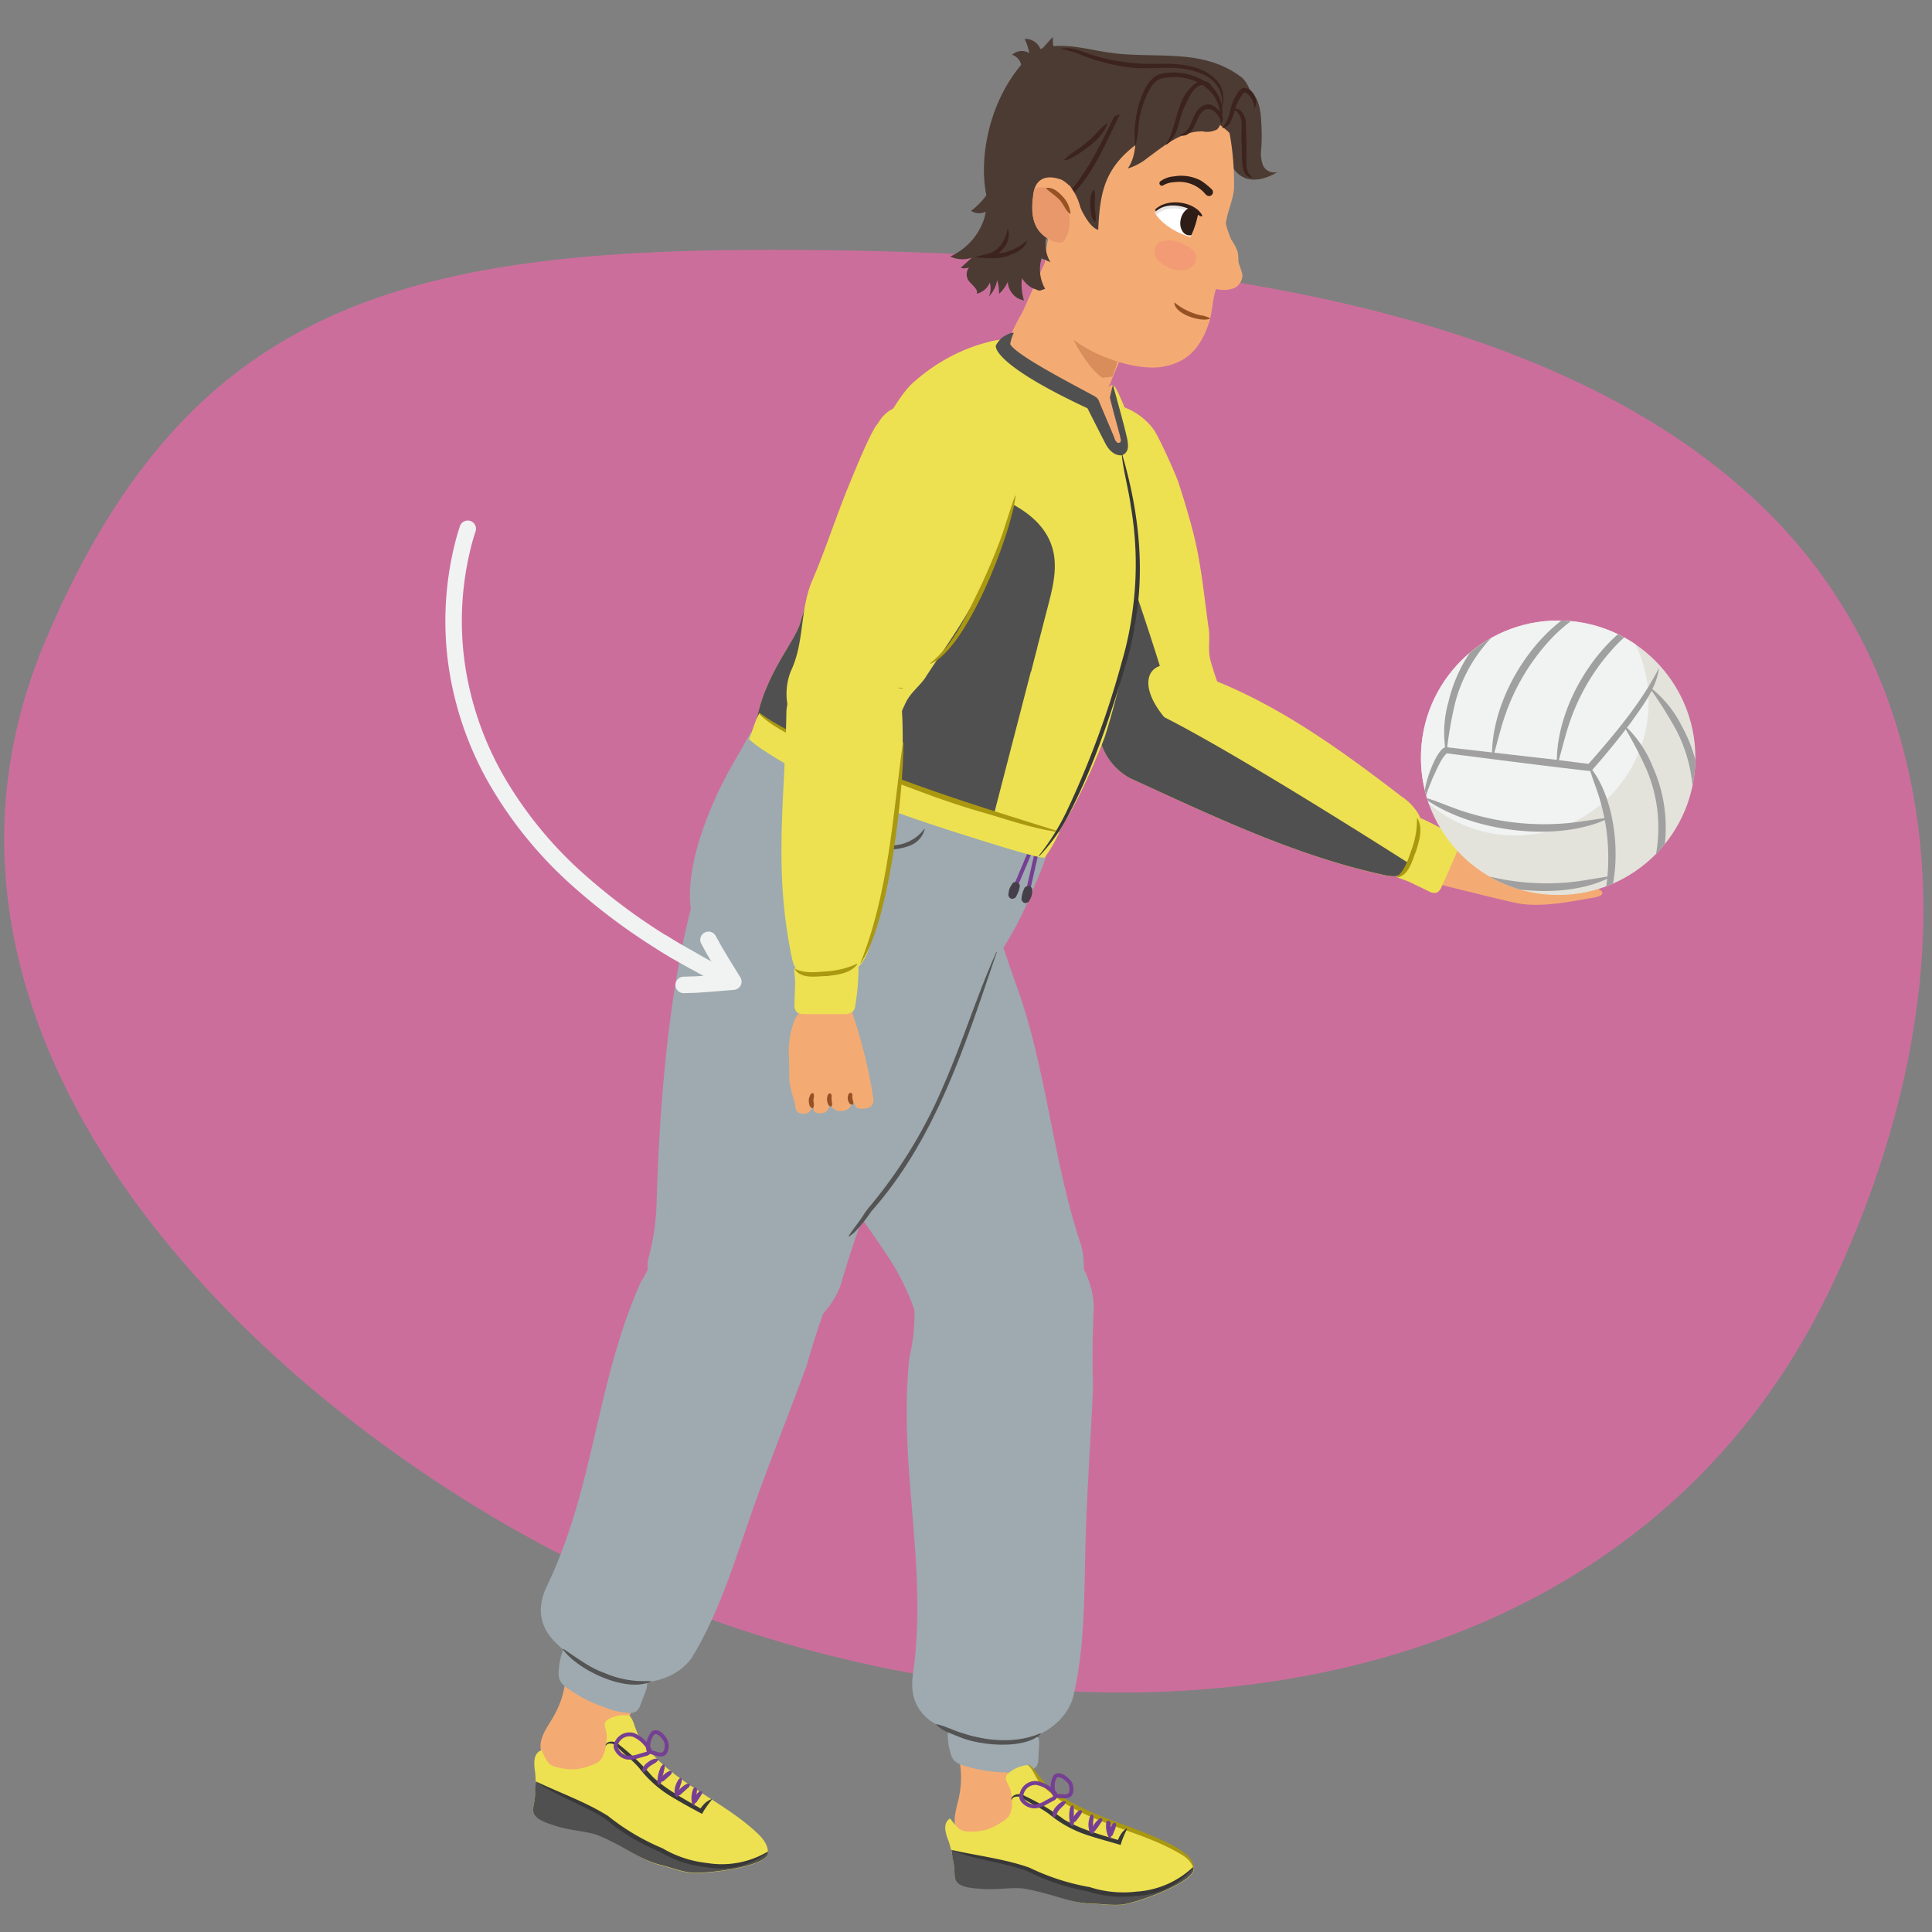 <svg xmlns="http://www.w3.org/2000/svg" xmlns:xlink="http://www.w3.org/1999/xlink" width="380" height="380" viewBox="0 0 380 380"><rect x="0" y="0" width="380" height="380" fill="#808080" stroke="none"/><defs><clipPath id="a"><path d="M234,40.53a7.9,7.9,0,0,1,1.77.91,17.76,17.76,0,0,1-1.61,5.17c-5.1-1.45-7-4.68-7-4.68S229,38.72,234,40.53Z" fill="none"/></clipPath><clipPath id="b"><path d="M157.46,122.27c.36-1.45,3.45-10,3.45-10,3.1-5.65,5.05-12.2,12.66-16.46,10.49-5.87,27.26,1.61,27.86,1.8,14.23,4.58,16.12,5.83,20,22.94-.07.4.44,5.91.44,5.92s-.31,1.13-.47,1.64l.13,0a146.71,146.71,0,0,1-4.29,16.92c-1.77,4.67-7.67,18.87-12.91,23.29,0,0,.07-.63-14.82-5.32-35.45-11.14-41.24-17.29-41.24-17.29C149.05,133.65,156.34,126.71,157.46,122.27Z" fill="none"/></clipPath><clipPath id="c"><path d="M221.72,128.13l-.12,0c-2.85,8.48-10.16,2.6-20,4.21-9,1.46-20.3,10.9-28,8.31-16.2-5.44-17-15-13.29-26.82l4.69-11.4h0c4.65-11.07,10.53-23.45,14.57-27.1,8.8-7.93,17.78-8.58,17.78-8.58s2.38,4,5.15,5.64c1.45.88,12.5,6,12.23,7.64s3.15,9.14,5.91,8.45c2-.48-2.53-11.61-1.81-12.76a6.15,6.15,0,0,1,.58.46s7.72,13.57,5.56,33.26c-.49,4.42-1.27,9.19-2.17,13.77-.12.86-.27,1.73-.48,2.61,0,.08-.08.2-.12.33s0,.22-.07.33h0c0,.17-.08.34-.11.52l-.06.24h0C221.86,127.52,221.79,127.83,221.72,128.13Z" fill="none"/></clipPath><clipPath id="d"><circle cx="306.47" cy="149.04" r="26.99" fill="none"/></clipPath></defs><path d="M343.91,97.14c-46.24-41.93-130-48-192.57-48C77.08,49.15,36.23,61.56,8.94,126c-29.15,68.86,24.94,134.84,87.94,172.34,88.31,52.55,217.88,51,263.41-45.47,16.69-35.34,24.18-75.6,12-112.41A100.26,100.26,0,0,0,343.91,97.14Z" fill="#cc6e9c"/><path d="M108.79,337.75c-1.06,1.84-2.48,3.65-2.48,5.77a5.91,5.91,0,0,0,2.07,4.24,12.34,12.34,0,0,0,4.24,2.31,12,12,0,0,0,5,.85,5.78,5.78,0,0,0,4.35-2.29c.63-.91-.26-2.82,0-3.91.85-3.83,1.83-6.1,2.63-10.58.69-3.86-4.77-7.63-8.64-8.25-1.64-.27-4,.21-4.48,2.07a23.38,23.38,0,0,0-.29,2.78,19.78,19.78,0,0,1-.76,3.41A19,19,0,0,1,108.79,337.75Z" fill="#f4ab73"/><path d="M109.89,328.8a3.61,3.61,0,0,0,.24,1.73,3.83,3.83,0,0,0,1.17,1.3,28.05,28.05,0,0,0,7.47,3.92,14,14,0,0,0,5.09,1.16,2.27,2.27,0,0,0,1.28-.3,2.65,2.65,0,0,0,.84-1.33l.89-2.32a4.78,4.78,0,0,0,.42-1.69,4,4,0,0,0-.46-1.61c-2.06-4.3-6.58-6.87-11.09-8.42a3.65,3.65,0,0,0-1.63-.28c-1.21.16-2.4,1.61-2.94,2.65A12.81,12.81,0,0,0,109.89,328.8Z" fill="#9eaaaf"/><path d="M147.87,297.43c3.44-9.8,7.31-19.31,10.78-28.82,1.41-5,3.06-9.88,4.88-14.7a17.72,17.72,0,0,0-33.41-11.59,35.72,35.72,0,0,1-4.15,10c-8.83,19.93-9,40.15-18.43,59.7-2.08,4.35-1.25,7.9,1.41,10.72a30.22,30.22,0,0,0,9.55,6.68c5.75,2.65,13.73,2,17.57-3.37C141.41,317.33,144.43,307.24,147.87,297.43Z" fill="#9eaaaf"/><path d="M128,330.73c-4.8,2.31-14.4-2.25-17.31-6.35l.08-.08c2.66,1.73,5.09,3.68,8.1,4.74a19.43,19.43,0,0,0,9.1,1.58l0,.11Z" fill="#545454"/><path d="M104.86,356c0-.92.37-1.74.39-3.3a20.46,20.46,0,0,0,0-4.14c-.31-2-.29-3.75,1.27-4.31l.45,1c.67,1.36,1.17,2.11,2.77,2.38a10.73,10.73,0,0,0,3.64.35,13.06,13.06,0,0,0,4.15-1.31c1.38-.85,1.73-3.28,1.82-4.9s-1.14-2.83.35-3.64a6.65,6.65,0,0,1,4-.72c.9.56,1.14,2.61,1.94,4,5.1,8.62,15.94,12.23,23.25,19.09,1.12,1.06,2.21,2.32,2.15,4-.09,2.37-9.64,3.88-14.32,3.91-2.12,0-4.38-.94-6.44-1.45-4.12-1-6.48-3.28-11.15-5.53-2.32-1.11-5.44-1.43-9.06-2.2C108.22,358.74,104.85,357.9,104.86,356Z" fill="#ede151"/><path d="M104.86,356c0-.92.37-1.74.39-3.3,0-1.1.12-1.44.12-2.29a13.4,13.4,0,0,1,1.78,1,20.6,20.6,0,0,0,2.33,1.33c1.78,1,7.56,3,9.09,4.36s6.64,4.12,8.24,5.42c.2.16,9.12,5.9,17.74,4.25a17,17,0,0,0,4.4-1.39c.71-.35,1.4-.77,2.12-1.1v.16c-.09,2.37-9.64,3.88-14.32,3.91-2.12,0-4.38-.94-6.44-1.45-4.52-1.1-6.61-3.28-12.34-5.78-2.09-.91-5.46-1-8.43-1.91C107.71,358.61,104.85,357.9,104.86,356Z" fill="#515050"/><path d="M119.09,343.3c.29-1.06,2-.91,2.78-.06a44.2,44.2,0,0,1,6.44,6.17c2.83,2.67,6.37,4.48,9.81,6.48l-.54.14a6.51,6.51,0,0,1,1-1.29,4,4,0,0,1,1.36-.87l.07.09c-.32.42-.64.82-.92,1.23a12.37,12.37,0,0,0-1,1.58c-1.84-1-3.72-2-5.56-3.11a22.91,22.91,0,0,1-6.8-5.9c-1.25-1.49-2.89-2.66-4.26-4.07a1.75,1.75,0,0,0-1.08-.72c-.43-.08-1-.06-1.18.36l-.11,0Z" fill="#383838"/><path d="M105.35,350.36c4.73,2.26,9.74,4,14.22,6.8a44.59,44.59,0,0,0,10.73,6.37,21.82,21.82,0,0,0,8.76,2.9A17.79,17.79,0,0,0,151,364.2l.06.1a15,15,0,0,1-12.08,2.95,22.2,22.2,0,0,1-9-2.9L127.06,363a41.18,41.18,0,0,1-7.93-5.19c-4.29-2.85-9.78-4.51-13.78-7.46Z" fill="#383838"/><path d="M138.08,352.37c.09.43-.09.54-.2.75s-.54.84-.73,1.11a.82.82,0,0,1-.6.49.08.08,0,0,1-.1,0,.71.71,0,0,1,0-.81,3.14,3.14,0,0,1,.81-1.28c.19-.17.33-.41.77-.3a.11.11,0,0,1,.08.08Z" fill="#763f93"/><path d="M133.11,353.46c-.45-.25-.42-.66-.44-1a4.19,4.19,0,0,1,.52-2c.16-.3.28-.61.73-.76a.08.08,0,0,1,.1.05c.25.76-.23,1.24-.32,1.92-.26.62-.07,1.21-.48,1.79a.09.09,0,0,1-.11,0Z" fill="#763f93"/><path d="M129.57,351.11a1.28,1.28,0,0,1-.24-1.1,6.64,6.64,0,0,1,.5-2.1,1.28,1.28,0,0,1,.7-.88.07.07,0,0,1,.1,0,1.55,1.55,0,0,1,0,1.09c-.11.49-.34,1.49-.46,2a1.43,1.43,0,0,1-.47,1,.08.08,0,0,1-.11,0Z" fill="#763f93"/><path d="M127.47,343.66a6.5,6.5,0,0,0-2.86-2.42,2.79,2.79,0,0,0-3.26,1.38,1.72,1.72,0,0,0-.27.88,1.39,1.39,0,0,0,.24.69,3,3,0,0,0,2.05,1.5,5.26,5.26,0,0,0,2.17-.27L127,345a1,1,0,0,0,.71-.5C127.88,344.17,127.63,343.86,127.47,343.66Z" fill="none" stroke="#763f93" stroke-linecap="round" stroke-linejoin="round" stroke-width="0.77"/><path d="M127.49,343.38a4.24,4.24,0,0,1,.93-2.5c.54-.43,1.43-.13,2.25,1.08a2.84,2.84,0,0,1,.4.82,2.09,2.09,0,0,1,.06.68c0,.82-.32,1.38-.74,1.56a2,2,0,0,1-1.31-.1l-1-.28a.82.82,0,0,1-.54-.42A1.24,1.24,0,0,1,127.49,343.38Z" fill="none" stroke="#763f93" stroke-linecap="round" stroke-linejoin="round" stroke-width="0.77"/><path d="M135.69,351c0,.46-.28.55-.47.74s-.87.79-1.17,1.05a1,1,0,0,1-.78.39.09.09,0,0,1-.09-.07.92.92,0,0,1,.27-.88,4.44,4.44,0,0,1,1.28-1.16c.25-.14.47-.35.9-.17a.11.11,0,0,1,.06.1Z" fill="#763f93"/><path d="M136.86,351.61a.52.52,0,0,1,.22.53,4.5,4.5,0,0,1-.27,1.35c-.08.56-.15,1.17-.24,1.76a.06.06,0,0,1-.06.06,1.61,1.61,0,0,1-.46-.95,4.91,4.91,0,0,1,.26-2.4c0-.13.3-.47.55-.35Z" fill="#763f93"/><path d="M129.92,350.32c-.13-.43.09-.57.23-.78a4,4,0,0,1,1.12-1,.77.77,0,0,1,.8-.13.11.11,0,0,1,.06.1.8.8,0,0,1-.36.69c-.3.28-.71.66-1,.9s-.3.34-.74.27a.11.11,0,0,1-.08-.08Z" fill="#763f93"/><path d="M129.5,346.08c-.38.7-1,.81-1.57,1.26-.69.38-.7,1-1.38,1.26a.11.11,0,0,1-.11,0c-.32-.79.4-1.58,1-2s1.24-.85,2.05-.6a.07.07,0,0,1,0,.1Z" fill="#763f93"/><path d="M139.5,167.15a25.15,25.15,0,0,1,48.57,13,.43.43,0,0,1,0,.05c0,.43-.08.85-.14,1.25l0,.06c-2.69,9.66-5.92,19.9-7.45,25.63-4.51,16.9-10.31,29-15.18,45.78a17.72,17.72,0,0,1-21.85,10.39c-8.29-2.64-17-7.12-16-15.46a47.38,47.38,0,0,0,1.71-11.81C129.79,215.62,131.9,187,139.5,167.15Z" fill="#9eaaaf"/><path d="M137.11,184.28c-4.43-12.79,8.32-26.65,21.06-31.5a25.14,25.14,0,0,1,32.45,14.56s0,0,0,0c.22.36.42.73.6,1.09l.08,0c3.33,9.46,6.54,19.71,8.57,25.27,6,16.44,7.2,34.85,12.83,51.39a17.72,17.72,0,0,1-32.92,12.35,47.3,47.3,0,0,0-5.38-10.67C163.17,229.79,142.24,204.87,137.11,184.28Z" fill="#9eaaaf"/><path d="M188.6,353.55c-.44,2.07-1.24,4.23-.6,6.25a5.85,5.85,0,0,0,3.27,3.4,14.88,14.88,0,0,0,9.73.21,5.85,5.85,0,0,0,3.44-3.51c.32-1.06-1.1-2.61-1.2-3.72-.36-3.9-.12-6.37-.72-10.88-.52-3.89-6.87-5.81-10.75-5.22-1.65.25-3.77,1.43-3.63,3.34a23.81,23.81,0,0,0,.57,2.74,19.25,19.25,0,0,1,.31,3.48A18.36,18.36,0,0,1,188.6,353.55Z" fill="#f4ab73"/><path d="M186.92,344.69a3.58,3.58,0,0,0,.75,1.57,3.63,3.63,0,0,0,1.52.88,28.06,28.06,0,0,0,8.3,1.46,14.19,14.19,0,0,0,5.2-.44,2.21,2.21,0,0,0,1.13-.69,2.65,2.65,0,0,0,.4-1.52l.14-2.48a4.85,4.85,0,0,0-.12-1.74,3.91,3.91,0,0,0-.93-1.39c-3.27-3.47-8.36-4.53-13.12-4.63a3.62,3.62,0,0,0-1.64.23c-1.11.52-1.8,2.27-2,3.42A12.64,12.64,0,0,0,186.92,344.69Z" fill="#9eaaaf"/><path d="M204.18,341.75a15,15,0,0,0-9.42-5.14,26.25,26.25,0,0,0-5.48-.47c-.82.06-1.35.73-1.79,1.51a10.64,10.64,0,0,0-1,2.56h-.11a5.62,5.62,0,0,1,.46-2.87c.94-2.39,3.12-2.09,5.23-2,3.79.25,7.76,1.31,10.65,3.92a4.63,4.63,0,0,1,1.56,2.43l-.11,0Z" fill="#545454"/><path d="M213.51,303.23c.29-10.39,1.07-20.62,1.48-30.74-.19-5.18-.11-10.34.15-15.48a17.72,17.72,0,0,0-35.35-.84,35.57,35.57,0,0,1-.91,10.75c-2.32,21.68,3.73,41,.67,62.48-.66,4.78,1.22,7.91,4.61,9.77a30,30,0,0,0,11.14,3.45c6.28.77,13.67-2.3,15.7-8.57C213.44,324.15,213.23,313.62,213.51,303.23Z" fill="#9eaaaf"/><path d="M195.29,342.68c-3,.42-5.93-.77-8.64-1.86a7,7,0,0,1-2.51-1.6l.05-.1c1.95.42,3.6,1.39,5.51,1.88,1.86.69,3.77.79,5.6,1.57v.11Z" fill="#545454"/><path d="M186.35,340.14c5.9,1.91,12.36,3.3,18.31.77l.06.1c-3.38,3.56-15.2,2.31-18.37-.87Z" fill="#545454"/><path d="M187.84,369.44c-.19-.89,0-1.78-.34-3.3a21.15,21.15,0,0,0-.92-4c-.75-1.89-1.11-3.6.29-4.48l.66.86c.95,1.18,1.6,1.8,3.22,1.71a10.52,10.52,0,0,0,3.63-.46,13.28,13.28,0,0,0,3.76-2.2c1.16-1.13,1-3.58.69-5.18s-1.74-2.51-.46-3.63a6.6,6.6,0,0,1,3.77-1.59c1,.35,1.68,2.29,2.76,3.43,6.88,7.29,18.26,8.41,26.9,13.49,1.33.78,2.67,1.77,3,3.38.44,2.33-8.54,5.93-13.09,7-2.07.49-4.49.06-6.61,0-4.24-.07-7-1.77-12.1-2.93-2.5-.57-5.62-.2-9.32-.15C191.74,371.38,188.26,371.31,187.84,369.44Z" fill="#ede151"/><path d="M202.16,347.08c.84.25,1.31,1.08,1.8,1.73a18.93,18.93,0,0,0,5.33,4.83c5.55,3.49,12,5.08,18,7.73,2.25,1.05,4.64,2,6.44,3.78a3.74,3.74,0,0,1,1.09,2.27l-.11,0c-.48-1.6-1.93-2.46-3.33-3.23-8.56-4.77-19.3-5.82-26.4-13.07-1.29-1.07-1.57-3-2.87-4l0-.1Z" fill="#a99810"/><path d="M187.84,369.44c-.19-.89,0-1.78-.34-3.3-.23-1.07-.2-1.43-.39-2.26a15.07,15.07,0,0,1,1.95.56,20.59,20.59,0,0,0,2.57.78c2,.59,8,1.27,9.83,2.25s7.38,2.54,9.23,3.46c.23.11,10.2,3.74,18.24.22a17.48,17.48,0,0,0,4-2.32c.61-.5,1.19-1.07,1.82-1.55l0,.15c.44,2.33-8.54,5.93-13.09,7-2.07.49-4.49.06-6.61,0-4.65-.08-7.17-1.74-13.31-2.91-2.24-.43-5.54.24-8.65,0C191.2,371.37,188.26,371.31,187.84,369.44Z" fill="#515050"/><path d="M198.92,353.92c0-.6.63-.92,1.13-1a2.26,2.26,0,0,1,1.57.35,43.24,43.24,0,0,1,7.64,4.59c3.35,2,7.21,3,11,4.15l-.49.26a5.51,5.51,0,0,1,.68-1.48,3.87,3.87,0,0,1,1.13-1.15l.09.07c-.22.49-.44.94-.63,1.4a14.35,14.35,0,0,0-.63,1.77c-2-.61-4.07-1.13-6.1-1.8a23,23,0,0,1-7.94-4.26c-1.55-1.18-3.4-1.95-5.06-3a1.66,1.66,0,0,0-1.21-.46c-.43,0-1,.15-1.07.61Z" fill="#383838"/><path d="M187.08,363.84c5.11,1.16,10.39,1.75,15.37,3.49a44.75,44.75,0,0,0,11.88,3.84,21.63,21.63,0,0,0,9.18.89,17.82,17.82,0,0,0,11.11-4.8l.08.08a14.92,14.92,0,0,1-11.12,5.54,22.14,22.14,0,0,1-9.47-.82l-3.06-.68a41.79,41.79,0,0,1-8.88-3.31c-4.81-1.83-10.54-2.23-15.09-4.23Z" fill="#383838"/><path d="M219.44,358.57c.19.4,0,.55,0,.77s-.34.94-.46,1.25a.83.83,0,0,1-.47.61.13.13,0,0,1-.12,0,.77.77,0,0,1-.21-.8,3.18,3.18,0,0,1,.52-1.42c.14-.21.23-.47.68-.47a.11.11,0,0,1,.09.07Z" fill="#763f93"/><path d="M214.83,360.73c-.49-.15-.55-.55-.64-.89a4.07,4.07,0,0,1,.06-2.08c0-.37.43-1.05.65-.88.41.69,0,1.26.11,1.94-.12.67.2,1.2-.08,1.86a.08.08,0,0,1-.1.05Z" fill="#763f93"/><path d="M210.86,359.22a1.26,1.26,0,0,1-.47-1,6.53,6.53,0,0,1,0-2.16,1.29,1.29,0,0,1,.49-1c.3-.08.37.88.33,1.08,0,.51,0,1.53,0,2a1.41,1.41,0,0,1-.25,1.06s-.07,0-.11,0Z" fill="#763f93"/><path d="M207.17,352.42a6.53,6.53,0,0,0-3.32-1.73,2.78,2.78,0,0,0-2.88,2.07,1.59,1.59,0,0,0-.06.92,1.36,1.36,0,0,0,.38.62,3.06,3.06,0,0,0,2.33,1,5.18,5.18,0,0,0,2.06-.74l1.35-.72a1,1,0,0,0,.59-.64C207.68,352.83,207.37,352.58,207.17,352.42Z" fill="none" stroke="#763f93" stroke-linecap="round" stroke-linejoin="round" stroke-width="0.77"/><path d="M207.13,352.14a4.15,4.15,0,0,1,.36-2.65c.42-.53,1.36-.43,2.42.57a2.85,2.85,0,0,1,.58.7,2.16,2.16,0,0,1,.2.65c.13.81,0,1.42-.37,1.69a2,2,0,0,1-1.3.19l-1-.06a.86.86,0,0,1-.62-.29A1.2,1.2,0,0,1,207.13,352.14Z" fill="none" stroke="#763f93" stroke-linecap="round" stroke-linejoin="round" stroke-width="0.77"/><path d="M216.8,357.73c.07.46-.15.6-.29.82s-.67,1-.91,1.28-.25.46-.68.56a.09.09,0,0,1-.1-.05.9.9,0,0,1,.07-.91,4.38,4.38,0,0,1,1-1.42c.22-.19.38-.44.84-.36a.08.08,0,0,1,.08.08Z" fill="#763f93"/><path d="M218.09,358.1c.29.16.32.31.33.46a4.9,4.9,0,0,1,0,1.38c0,.57.1,1.18.15,1.77a.08.08,0,0,1-.05.07,1.58,1.58,0,0,1-.65-.82,5,5,0,0,1-.29-2.4c0-.13.17-.52.47-.46Z" fill="#763f93"/><path d="M211,358.37c-.22-.39,0-.58.06-.81a3.93,3.93,0,0,1,.87-1.19.76.76,0,0,1,.76-.3s.07,0,.08.08a.82.82,0,0,1-.21.75,12.49,12.49,0,0,1-.8,1.11c-.16.17-.22.39-.66.42a.11.11,0,0,1-.1-.06Z" fill="#763f93"/><path d="M209.68,354.33c-.21.77-.83,1-1.25,1.58-.59.52-.47,1.12-1.07,1.53a.09.09,0,0,1-.11,0c-.49-.69,0-1.63.51-2.14s1-1.11,1.86-1a.07.07,0,0,1,.06.09Z" fill="#763f93"/><path d="M168.78,218c-.81-.19-.57-1.25-1.09-1.28a2.17,2.17,0,0,1-2.15,1.78,1.9,1.9,0,0,1-2.23-1.57c-.19.84-.51,1.72-1.25,1.94-.48.14-1.65.14-1.92-.29s.12-1-.43-.87a1.58,1.58,0,0,1-1.4,1.33c-2.09.14-1.71-1.16-2.09-2.45-1.45-4.91-.79-3.87-1.06-8.95a17,17,0,0,1,1.13-7,6.66,6.66,0,0,1,5.12-3.77c1-.13,1.87-.76,2.82-.43a9,9,0,0,1,2.51,1.23c.62.44,1,1.91,1.25,2.64.35,1.07.69,2.15,1,3.24.63,2.17,1.19,4.37,1.67,6.58s.78,3.69,1.11,5.93S169.49,218.14,168.78,218Z" fill="#f4ab73"/><path d="M160,215.11c.26.55-.06.9,0,1.43s.2.82-.08,1.42a.09.09,0,0,1-.1,0c-.7-.15-.7-1-.75-1.5a2.45,2.45,0,0,1,.19-.85c.11-.26.19-.58.66-.61a.1.1,0,0,1,.09.06Z" fill="#965224"/><path d="M163.37,215.09a.73.73,0,0,1,.19.67c0,.38,0,.74.08,1.12a.76.76,0,0,1-.09.69.12.12,0,0,1-.09.05c-.42,0-.51-.29-.6-.51a2.18,2.18,0,0,1-.12-1.47c.07-.23.09-.51.53-.59a.12.12,0,0,1,.1,0Z" fill="#965224"/><path d="M167.5,215a.7.7,0,0,1,.14.61,3.58,3.58,0,0,0,.13.92.8.8,0,0,1,0,.64.12.12,0,0,1-.07.07.57.57,0,0,1-.69-.34,1.67,1.67,0,0,1-.2-1.44c.08-.23.13-.52.57-.52a.13.13,0,0,1,.1.06Z" fill="#965224"/><path d="M275.72,172.06s17.6,4.52,22.55,5.55,11.3-.45,14.86-1,2.13-1.93-2-2.79a33.7,33.7,0,0,0-8.52-.48s10.13-.05,6.67-2.06-13.27-1.46-14.75-2.63-12.54-3.9-15-2.27S275.72,172.06,275.72,172.06Z" fill="#f4ab73"/><path d="M298.72,173.34c1.4-.61,2.86-.35,4.31-.48,1.47.08,2.91-.21,4.34.34a.07.07,0,0,1,0,.11c-2.09.72-4.32.39-6.48.46a4.71,4.71,0,0,1-2.17-.32.06.06,0,0,1,0-.11Z" fill="#965224"/><path d="M209.56,81.46c-3.79,2.7-10.41,6.05-8.86,14-.08,1.94,2.78,10.07,3.58,12.41,2.28,6.67,5,12.22,7.12,18.69,2,6,4.48,11.44,6.2,17.49a12,12,0,0,0,22.73-7.46h0c-.81-2.19-1.61-4.38-2.23-6.63s0-4.5-.42-6.68c-.87-6.19-1.4-12.22-2.93-18.28-.92-3.62-1.85-6.65-3-10.2-.31-1-3.63-8.63-4.91-10.42A12.76,12.76,0,0,0,209.56,81.46Z" fill="#ede151"/><path d="M229.89,136.87c1,3.47,2.06,8.51,3.15,14.33l-.77.26A12,12,0,0,1,217.6,144c-1.72-6-4.24-11.53-6.2-17.49-2.12-6.47-4.84-12-7.12-18.69-.8-2.34-3.66-10.47-3.58-12.41-1.55-7.94,5.07-11.29,8.86-14a10.53,10.53,0,0,1,1.29-.78C213.53,88.1,225.71,122.06,229.89,136.87Z" fill="#515050"/><path d="M232.8,131.6l-.16-.07-1.14-.41c-5.14-1.61-8.4,2.86-2.41,10.06.38.47-11.82-4.05-12.08-3.48a12,12,0,0,0,5.27,15.37c16.21,7.4,32.3,15.15,49.65,19,1.45.32,3.1.58,4.32-.27a5.6,5.6,0,0,0,1.71-2.55c1.24-2.9,2.48-6.28,1.06-9.1a10.93,10.93,0,0,0-3.35-3.49c-11.61-8.91-23.6-17.64-37.23-23-1.87-.73-3.76-1.39-5.64-2.08Z" fill="#ede151"/><path d="M222.28,153.07A12,12,0,0,1,217,137.7a13.8,13.8,0,0,1,.88-1.61c3.19,1.34,6.05,2.58,8.36,3.64,11.23,5.15,37.29,21.43,51.32,30.35a4.16,4.16,0,0,1-1.32,1.69c-1.22.85-2.87.59-4.32.27C254.58,168.22,238.49,160.47,222.28,153.07Z" fill="#515050"/><path d="M281,175.29a2,2,0,0,0,1.64.26,2.25,2.25,0,0,0,.92-1.18c1.07-2.35,2.1-4.71,3.11-7.09a2.4,2.4,0,0,0,.21-2,2.19,2.19,0,0,0-.78-.73,45,45,0,0,0-7.14-3.83,19.48,19.48,0,0,1-1,6.49c-.83,2.14-2.11,4.74-3.05,5.06-.79.26,1.09.62,2.42,1.25Z" fill="#ede151"/><path d="M274.8,172.46c1.59-1.46,2.16-3.42,2.85-5.39a16.81,16.81,0,0,0,1.05-6.1l.1,0c1.14,2,.34,4.41-.27,6.42-.8,1.85-1.35,4.75-3.69,5.19l0-.1Z" fill="#a99810"/><circle cx="175.39" cy="159.51" r="31.61" fill="#9eaaaf"/><path d="M144.14,150.27c2.29-4,3.56-6.23,3.56-6.23S209.5,157.3,205.81,168c-5.7,16.48-14.89,34.63-32.3,28.65-6.55-2.25-8.59-2.73-15.16-4.91-4.43-1.45-13.7-3.12-17.77-5.42C130.62,180.66,138,160.83,144.14,150.27Z" fill="#9eaaaf"/><path d="M206,167.5A190.5,190.5,0,0,1,147.84,144,31.61,31.61,0,0,1,206,167.5Z" fill="#763f93"/><path d="M218,76a10.83,10.83,0,0,1-19.67-8.94l-.1,0c.86-1.78,1.68-3.62,2.69-5.32.72-1.22,6.52-15.37,8-15.67,2.11-.43,13.84,9.06,15,10.87a5,5,0,0,1,.29,4.1c-.5,1.92-5.15,12.46-5.87,14.46A6,6,0,0,0,218,76Z" fill="#f4ab73"/><path d="M210.75,66a18.74,18.74,0,0,1-1.94-5,3,3,0,0,1,3.77-3.57,16.73,16.73,0,0,1,2.24,1c.8.38,1.61.74,2.42,1.09q2.43,1,4.95,1.87a2.93,2.93,0,0,0,1.81.19c-.48,1.4-1.64,4.17-2.79,6.9a6.1,6.1,0,0,0-1,1.25c-.38,1.46-.9,2.9-1.42,4.33l-.32.05a16.23,16.23,0,0,1-1.71.17,14.25,14.25,0,0,1-2.24-2.15A29.93,29.93,0,0,1,210.75,66Z" fill="#d88d5b"/><path d="M205.1,9.45c-.11.12-.26.24-.4.18a.38.38,0,0,1-.17-.22,3.14,3.14,0,0,0-3-1.75,9.43,9.43,0,0,1,.9,2.78,2.78,2.78,0,0,0-3.36.35,2.6,2.6,0,0,1,1.8,2.08c.11.47.17,1,.58,1.27a1.37,1.37,0,0,0,.63.13,24.43,24.43,0,0,0,3.92-.12,4.16,4.16,0,0,0,1.47-.35c2-1,.08-3.09-.24-4.54a7.69,7.69,0,0,1-.13-2C206.38,8,205.75,8.74,205.1,9.45Z" fill="#4c3b33"/><path d="M247.29,19.73a11.35,11.35,0,0,1,.73,3.55,41.36,41.36,0,0,1,.06,5.89,6.81,6.81,0,0,0,.33,3.33,2.41,2.41,0,0,0,2.92,1.31c-1.9,1.14-4.28,2-6.4,1.22-2.6-1-3.64-4-3.68-6.57,0-1.75.06-3.85-1.48-4.87s-3.93-.21-5.47-1.49a3.32,3.32,0,0,1-.76-4,5.9,5.9,0,0,1,3.75-2.43,10,10,0,0,1,5.68.11,7.51,7.51,0,0,1,4,3.37C247.1,19.33,247.2,19.53,247.29,19.73Z" fill="#4c3b33"/><path d="M211.32,32.83s-3.59-18.44,13-16,17.22,7.82,17.22,7.82a54.8,54.8,0,0,1,1.18,12c0,2.37-1.33,4.85-1.62,7.38a26.55,26.55,0,0,0,1.06,3.08,11,11,0,0,1,1.25,2.34c.21.8.08,1.65.27,2.45a14.8,14.8,0,0,1,.68,2.11,2.8,2.8,0,0,1-1.74,2.7,6,6,0,0,1-3.43.12c-.7,1.87-.76,4.65-1.34,6.47-1.93,6-5.07,8.11-9.19,8.83-4.77.84-13.21-1.74-18.12-5.79C200.46,58.07,207.81,38.77,211.32,32.83Z" fill="#f4ab73"/><path d="M237.22,38.34a6.68,6.68,0,0,0-6.24-2.5,4.45,4.45,0,0,0-2.15.59.49.49,0,0,1-.65-.73,5,5,0,0,1,2.68-1,8.33,8.33,0,0,1,5.34.82,14.19,14.19,0,0,1,2.1,1.68.77.77,0,1,1-1.08,1.09Z" fill="#301e19"/><path d="M234,40.53a7.9,7.9,0,0,1,1.77.91,17.76,17.76,0,0,1-1.61,5.17c-5.1-1.45-7-4.68-7-4.68S229,38.72,234,40.53Z" fill="#fff"/><g clip-path="url(#a)"><path d="M234,40.53a7.9,7.9,0,0,1,1.77.91c-.05.36-.12.72-.19,1.07a7.29,7.29,0,0,0-1.83-.95c-3.55-1.27-5.51-.07-6.36.76a4.13,4.13,0,0,1-.28-.39S229,38.72,234,40.53Z" opacity="0.1"/><ellipse cx="234.24" cy="43.53" rx="2.78" ry="2.07" transform="translate(138.46 261.69) rotate(-76.82)" fill="#2e1d16"/></g><path d="M236.21,42.56c-.8-.33-1.23-1-2-1.31-2.05-1-4.82-1.3-6.71.18-.17.15-.4-.11-.24-.27,2.29-2.22,7.59-1.62,9.18,1.15a.2.2,0,0,1-.26.25Z" fill="#301e19"/><path d="M238,62.68c-1.77.78-7.16-1-7-3.21A12.13,12.13,0,0,0,236.11,62a5.21,5.21,0,0,1,1.9.61s0,.09,0,.11Z" fill="#965224"/><path d="M236.94,23.54a9.74,9.74,0,0,0-7.09-.73,12,12,0,0,1-2.48.52c-.05,0-.08-.06,0-.1a8.55,8.55,0,0,1,8.83-.84,1.89,1.89,0,0,1,.86,1.08c0,.05,0,.09-.08.07Z" fill="#3d231d"/><path d="M233,48.2a5.65,5.65,0,0,0-4.43-.76,2.08,2.08,0,0,0-1.5,2.23,3.52,3.52,0,0,0,1.77,2.39c1.72,1.12,4.31,1.78,5.82.18S234.77,48.86,233,48.2Z" fill="#f29b75"/><path d="M221.53,30.05c-4.6,4.32-5.21,8.85-5.53,15.16-2.6-.77-4.61-7.34-5.51-8.57s-.83,3.89-2.32,4.15c-3,.53-4,5-7.06,5.36a3.93,3.93,0,0,1-3.52-1.93,10.27,10.27,0,0,1-1.31-4c-1.11-6.54-1.14-13.59,2-19.41a9.54,9.54,0,0,1,2.75-3.32,11.31,11.31,0,0,1,4.35-1.6,61.62,61.62,0,0,1,24.5,0,21.29,21.29,0,0,1,8.49,3.26,10.07,10.07,0,0,1,4,5.74,6,6,0,0,1,.17,2,16.46,16.46,0,0,0-3.48-2.91,5.81,5.81,0,0,0-3.86-.35A25.21,25.21,0,0,0,226,26.74,24.37,24.37,0,0,0,221.53,30.05Z" fill="#4c3b33"/><path d="M186.9,50.46a13.44,13.44,0,0,0,2.88-1.83A12.25,12.25,0,0,0,193.2,44a10.43,10.43,0,0,0,.48-1.36c.09-.34.14-.7.22-1a3,3,0,0,1-2.91-.16A14.39,14.39,0,0,0,196.41,33c4,1.8,6.45,5.74,8.7,9.48a5.49,5.49,0,0,1,1.09,3.23,3.71,3.71,0,0,1-.53,1.49,7.68,7.68,0,0,0,0,1.44,6.61,6.61,0,0,0,.94,2.93l-1.74-.77a7.68,7.68,0,0,0,.69,6A2.55,2.55,0,0,1,205,57a1.08,1.08,0,0,1-1.18-.06,3.81,3.81,0,0,1-1.5-.76A6.49,6.49,0,0,1,201,54.72a10.92,10.92,0,0,0,.41,4.4s-1.08-.36-1.2-.44a3.87,3.87,0,0,1-1-.83,4,4,0,0,1-1-2.41,7.22,7.22,0,0,1-1.71,2.36,9.76,9.76,0,0,0-.09-1.42,9.57,9.57,0,0,0-.28-1.29,6,6,0,0,1-1.65,3.24,3.84,3.84,0,0,0,.19-2.74,3.61,3.61,0,0,1-2.59,2.18c.42-.71-.71-1.55-1.34-2.3a2.2,2.2,0,0,1-.14-2.88,2.47,2.47,0,0,1-1.64.09l2.19-2A5.72,5.72,0,0,1,186.9,50.46Z" fill="#4c3b33"/><path d="M224.64,16.1a2,2,0,0,0-1.47,1c-1,1.67-1.91,3.46-2.8,5.21-3.51,7-6.55,15.34-13.81,19.24-.06,0-.12,0-.07-.09,6.39-5,9.63-12.44,13.16-19.52a29.24,29.24,0,0,1,3.12-5.17,2.07,2.07,0,0,1,1.88-.8.06.06,0,0,1,0,.11Z" fill="#3d231d"/><path d="M208.75,35.33c-3.6-1.28-5.16.4-5.5,2.74-.8,5.35.3,8.78,6.34,10.16C214.55,49.37,213.71,37.78,208.75,35.33Z" fill="#f4ab73"/><path d="M203.25,38.07a3.88,3.88,0,0,0,.19-.87,3.38,3.38,0,0,1,1-.34,4.59,4.59,0,0,1,3.47,1.06,6.54,6.54,0,0,1,1.91,2.84,7.28,7.28,0,0,1-.15,6,1.81,1.81,0,0,1-1,1h0c-.48-.05-.93-.12-1.35-.2-4-1.69-4.72-4.85-4-9.43Z" fill="#e8986b"/><path d="M210.46,42.06c-1-.77-1.25-1.94-2.1-2.8s-1.69-1.35-2.58-2.18a.06.06,0,0,1,0-.11c1.33-.23,2.43.82,3.26,1.7A5.64,5.64,0,0,1,210.56,42a.06.06,0,0,1-.1.05Z" fill="#965224"/><path d="M204.4,28.34a3.32,3.32,0,0,1-.66,1.92,12.4,12.4,0,0,1-2.57,3.11c-.41.34-1.26,1.13-1.83,1a5.16,5.16,0,0,1,1.26-1.57,25.57,25.57,0,0,0,2.44-3,5.27,5.27,0,0,1,1.26-1.52.06.06,0,0,1,.1.05Z" fill="#3d231d"/><path d="M237.68,17a11,11,0,0,0-8.07-2.22,5.44,5.44,0,0,0-1.87.44,5.4,5.4,0,0,0-2.2,2.53,18.51,18.51,0,0,0-1.9,6.28c-.36,3.12,0,6.56-1.83,9.11a11.38,11.38,0,0,0,3.88-2.07c3.32-2.44,6.8-5.36,10.92-5.22a4.09,4.09,0,0,0,2.74-.38,2.06,2.06,0,0,0,.72-1.6,7.12,7.12,0,0,0-.68-4.73A7.25,7.25,0,0,0,237.68,17Z" fill="#4c3b33"/><path d="M194.21,39.32c-2-7.82.32-20.35,8.06-28.11C206.1,7.37,213,9.58,218,10.33c9.22,1.37,18.38-1.09,26.25,4.91,2.16,1.94,3.09,6.82-.17,7.93-10.21-4.62-23.39-2.53-32.77,3.57-2.92,2.26-9.47,8.86-13.1,7.72" fill="#4c3b33"/><path d="M240,23.87c.48-6.06-5.09-9.36-10.6-8.6a3.62,3.62,0,0,0-3,1.87,18.22,18.22,0,0,0-2.46,7.58,21.47,21.47,0,0,1-.66,4.12,22.41,22.41,0,0,1,.71-8.3c.69-2,1.39-4.2,3.2-5.5a4.76,4.76,0,0,1,2.14-.68,11.75,11.75,0,0,1,8.13,1.95,6.87,6.87,0,0,1,2.68,7.58.06.06,0,0,1-.11,0Z" fill="#3d231d"/><path d="M240.06,24.15c.16-.5-.14-.88-.4-1.29-.78-1.21-2.16-2.07-3.3-.74-1,1-1.21,3.14-2.53,4.12a1.85,1.85,0,0,1-1.71.37c-.05,0-.05-.09,0-.11,2.88-.87,2-5.33,5.21-5.93,1.51-.43,4.2,2.47,2.8,3.66a.06.06,0,0,1-.08-.08Z" fill="#3d231d"/><path d="M238.3,17.5a1.78,1.78,0,0,0-1.57-.83c-2,.09-2.85,2.53-3.67,4.17-1.3,2.41-1.15,5.92-3.63,7.6-.05,0-.11,0-.08-.08,2.4-3.86,1.93-9.68,6.22-12.24,1.07-.52,2.82,0,2.84,1.36,0,.06-.08.07-.11,0Z" fill="#3d231d"/><path d="M246.67,21.18a3.43,3.43,0,0,0-1.78-3c-.16,0-.14,0-.3.1a8.11,8.11,0,0,0-.84,1.28c-.91,1.41-1,3.18-1.84,4.64-.26.42-1.12,1.12-1.58.91,1.75-1.54,1.4-4.08,2.61-6,.42-.63.74-1.5,1.57-1.81,1.77-.17,3.21,2.49,2.27,3.93,0,.05-.11,0-.11,0Z" fill="#3d231d"/><path d="M242.54,21.41c1.52-.39,2.5,1.45,2.5,2.72l.11,3.79,0,3.74c0,1.25.06,2.43,1.1,3.14a.05.05,0,0,1,0,.08c-.7.11-1.38-.59-1.62-1.22-.48-1.3-.32-4.36-.44-5.73-.24-2.18.85-5.37-1.69-6.4a.06.06,0,0,1,0-.12Z" fill="#3d231d"/><path d="M240.28,20.87c.57-3.2-1.7-5.74-4.62-6.62-4.38-1.66-9.08-.42-13.62-1a40,40,0,0,1-9-2.29,19.08,19.08,0,0,0-4.38-1.35c1.5-.4,3.22.18,4.64.67a38.15,38.15,0,0,0,13.38,2.28c4.47-.1,10.06-.13,13.06,3.79a5.46,5.46,0,0,1,.65,4.57c0,.07-.12,0-.11,0Z" fill="#3d231d"/><path d="M202,47.37c-.38,1.52-2,2.28-3.29,2.79-2.13.92-4.79.66-7,.4l2.58-.64c2.21-.56,3.45-2.66,3.89-4.83,0-.05.1-.06.11,0a4.05,4.05,0,0,1-.75,3.51,5.68,5.68,0,0,1-3,2.19l-.08-.89a9.92,9.92,0,0,0,7.49-2.59.06.06,0,0,1,.1.06Z" fill="#3d231d"/><path d="M217.79,24.39c-1,2.68-3.55,4.49-5.85,6-.79.44-1.73,1.16-2.66,1.08,1.27-1.41,3-2.14,4.38-3.43,1.51-1.13,2.51-2.62,4-3.74a.06.06,0,0,1,.09.06Z" fill="#3d231d"/><path d="M215.22,37.42c.36,1.08,0,2,.13,3.1-.06,1.08.35,2,.09,3.1a.06.06,0,0,1-.1,0c-.84-.83-.78-2-.92-3.1.06-1.08-.11-2.27.69-3.16a.07.07,0,0,1,.11,0Z" fill="#3d231d"/><path d="M203.72,164.9l-3.66,8.68" fill="none" stroke="#763f93" stroke-linecap="round" stroke-linejoin="round" stroke-width="0.77"/><path d="M200.22,173.58c.55.6.33.78.29,1.06a4,4,0,0,1-.22.79,5,5,0,0,1-.35.74c-.13.24-.15.51-.89.63l-.22-.05c-.62-.44-.49-.74-.46-1.05a3.44,3.44,0,0,1,.19-.9A3.21,3.21,0,0,1,199,174c.19-.25.22-.59,1-.5l.2.1Z" fill="#453f49"/><path d="M204.47,165.14l-2.08,9.19" fill="none" stroke="#763f93" stroke-linecap="round" stroke-linejoin="round" stroke-width="0.77"/><path d="M202.48,174.26c.7.41.53.7.54,1a3.52,3.52,0,0,1-.12.92,3.81,3.81,0,0,1-.38.85c-.15.27-.22.58-1,.58l-.21-.09c-.53-.53-.39-.75-.36-1a5.27,5.27,0,0,1,.15-.81,4.67,4.67,0,0,1,.28-.76c.13-.25.06-.53.85-.7l.23,0Z" fill="#453f49"/><path d="M181.89,163.08a4.76,4.76,0,0,1-3.17,3.33A11.65,11.65,0,0,1,165.94,163l.08-.09c2.59,1.49,5.08,3.15,8.13,3.28a8.07,8.07,0,0,0,7.63-3.13l.11,0Z" fill="#545454"/><path d="M157.46,122.27c.36-1.45,3.45-10,3.45-10,3.1-5.65,5.05-12.2,12.66-16.46,10.49-5.87,27.26,1.61,27.86,1.8,1.27.41,3,2,4.1,2.32,18.72,14.37,15.83,28.77,15.83,28.77l.07,0a142.12,142.12,0,0,1-4.16,16.32c-1.77,4.67-7.67,18.87-12.91,23.29,0,0-.8.28-15.69-4.4-35.45-11.15-40.37-18.21-40.37-18.21C149.05,133.65,156.34,126.71,157.46,122.27Z" fill="#ede151"/><g clip-path="url(#b)"><path d="M165.3,94.7c6.39-3.8,12.54-1.88,16.88-.82s7.84,1.84,12.31,3.31,8.76,4,11,7.43c3,4.49,1.93,9.41.79,13.85l-11,42.53c-.8,3.1-1.94,6.55-5.61,7.7a15.53,15.53,0,0,1-5.85.29,69.78,69.78,0,0,1-15-3c-2.83-.89-5.84-2.13-7.35-4.25-1-1.46-21-7.85-21-9.4-.08-10.06,13.74-32.6,16.6-42.34C159,103.69,160.25,97.7,165.3,94.7Z" fill="#515050"/></g><path d="M191.37,164.75c-37.58-12.08-44.06-19.4-44.06-19.4.69-1.46,1.17-3.59,2.06-5.07,1.81,2.08,16.32,9.58,43.78,18.94,4.94,1.68,12,4.23,15.25,4.4a29.48,29.48,0,0,1-2.88,5S206.47,169.61,191.37,164.75Z" fill="#ede151"/><path d="M149.34,140.16c4.23,3.16,9.29,5.14,14,7.44,14.57,6.58,29.9,11.23,45.14,16l0,.11c-5.31-.71-10.36-2.54-15.48-4s-10.16-3.3-15.15-5.19a185.38,185.38,0,0,1-22-9.67c-2.3-1.34-4.77-2.58-6.61-4.53l.08-.07Z" fill="#a99810"/><path d="M173.54,95.74c8.67-5.06,19.84-1.72,28.57,1.65,1.29.62,2.45,1.63,3.7,2.15a48.92,48.92,0,0,1,11.67,12.64c2.82,4.78,5.24,11.12,3.83,16.49.35-5.68-1.61-11.26-4.52-16.07a47.62,47.62,0,0,0-11.54-12.32l.13.07a10.27,10.27,0,0,1-1.92-1.09c-4.08-2.54-9-3.68-13.61-4.68a29.39,29.39,0,0,0-16.31,1.16Z" fill="#383838"/><path d="M218.65,75.67a13.33,13.33,0,0,1,1.76,3.68c.92,4.35.46,9-2.45,12.39s-7.91,4.92-12,3.3a14.54,14.54,0,0,1-5-3.63c-4-4.22-6.7-9.55-8.84-15a10.59,10.59,0,0,1-.85-3.1,5.83,5.83,0,0,1,.77-3,6.08,6.08,0,0,1,2.44-3,6.64,6.64,0,0,1,4.18-.18c2.5.46,11.28,6.91,13.59,8C216.71,77.37,218.65,75.67,218.65,75.67Z" fill="#f4ab73"/><path d="M221.72,128.13l-.12,0c-2.86,8.49-7.5-2.47-17.4-.87-9,1.45-22.95,16-30.64,13.39-16.2-5.44-17-15-13.29-26.82l4.69-11.4h0c4.65-11.07,10.53-23.45,14.57-27.1,8.8-7.93,17.78-8.58,17.78-8.58s2.38,4,5.15,5.64c1.45.88,12.5,6,12.23,7.64s3.15,9.14,5.91,8.45c2-.48-2.53-11.61-1.81-12.76a6.15,6.15,0,0,1,.58.46s7.72,13.57,5.56,33.26c-.49,4.42-1.27,9.19-2.17,13.77-.12.86-.27,1.73-.48,2.61,0,.08-.08.2-.12.33s0,.22-.07.33h0c0,.17-.08.34-.11.52l-.06.24h0C221.86,127.52,221.79,127.83,221.72,128.13Z" fill="#ede151"/><g clip-path="url(#c)"><path d="M165.34,94.71c6.38-3.8,12.54-1.88,16.87-.82s7.84,1.84,12.31,3.31,8.76,4,11,7.43c3,4.49,1.93,9.41.79,13.85l-11,42.53c-.8,3.1-1.94,6.55-5.61,7.7a15.53,15.53,0,0,1-5.85.29,69.91,69.91,0,0,1-15-3c-2.83-.89-5.84-2.13-7.35-4.25-1-1.46-21-7.85-21-9.4-.08-10.06,13.75-32.6,16.61-42.34C159,103.7,160.28,97.71,165.34,94.71Z" fill="#515050"/></g><path d="M197,66.48c.13-.14,1.82-1.23,2.4-1a8.32,8.32,0,0,0-.71,2.2c1.16,2.28,13.81,8.67,16.68,10.3a1.83,1.83,0,0,1,.87,1.15L219.15,86c.08.47.49,1.15.85,1.11.81-.1.29-.93.3-1.36,0,0-1.93-7-2-7.61l.59-2.49c.14.61,2.79,9.87,2.92,11.3.07.83.24,2-1.13,2.6-.1,0-1.89.32-3.26-2.31-.56-1.07-3.53-6.94-3.53-6.94-16.69-7.78-18.28-11.51-18-12.4A6.69,6.69,0,0,1,197,66.48Z" fill="#515050"/><path d="M220.63,89.06c3.24,10.89,4.67,22.44,2.6,33.7a58.61,58.61,0,0,1-1.73,7.7c-3,10-6.26,20-11.08,29.35a34.27,34.27,0,0,1-6,8.56l-.09-.07a45.85,45.85,0,0,0,5.5-8.8,176.83,176.83,0,0,0,10.81-29.3,65.16,65.16,0,0,0,2.13-10.15,67.1,67.1,0,0,0-.39-20.69c-.32-2.75-1.75-8.12-1.73-10.3Z" fill="#383838"/><path d="M188.79,82.51c-4.66-.47-12-6.24-16.13.8-1.35,1.41-4.59,9.47-5.54,11.77-2.71,6.57-4.66,12.8-7.36,19.11-2.48,5.8-1.49,12.09-4.21,17.82a12,12,0,0,0,6.17,15.36c6.05,2.78,10.95,3.34,13.73-2.7h0c.83-2.2,1.69-4.38,2.71-6.5s3-3.39,4.12-5.33c3.45-5.27,7.06-10.19,9.93-15.79,1.72-3.34,3-6.26,4.52-9.71.4-.91,3-8.94,3.2-11.14A12.84,12.84,0,0,0,188.79,82.51Z" fill="#ede151"/><path d="M199.76,97.52c-.88,7.6-9.62,30.14-16.77,33.05l-.05-.1c4.88-3.89,7.42-10,10.09-15.45,1.31-2.84,2.54-5.72,3.63-8.63s1.91-6,3-8.9l.11,0Z" fill="#a99810"/><path d="M161.89,147.38c3.59.75,7.74,2.9,11,.19a24,24,0,0,0,2.57-3s0,.06,0,.06l-.08.08h0l.09,0a6.56,6.56,0,0,1-5.95,5.09,12.86,12.86,0,0,1-7.71-2.29l0-.11Z" fill="#383838"/><path d="M177.13,135.35c0-.06,0-.12,0-.17,0-.41-.05-.82-.07-1.22-.67-6-2.61-8.33-8.79-8.35-6.34,0-13.09,8-13.59,14.18-.29,18-2.54,30.44.94,48,.29,1.47.72,3.09,2,3.88a5.61,5.61,0,0,0,3,.54c3.19,0,6.8-.24,8.83-2.69a10.89,10.89,0,0,0,1.87-4.5c3.54-14.31,6.75-28.9,6.16-43.63-.08-2-.23-4-.37-6Z" fill="#ede151"/><path d="M177.07,135.35c-.38,0-.32,0-.36,0s-.06-.05,0-.08,0,0,.36,0h.11c.35,0,.32,0,.35.05s.07.05,0,.08,0,0-.36,0Z" fill="#a99810"/><path d="M169.12,189.72c5.63-13.91,6.47-29.09,8.48-43.82h.11c0,10.12-2.92,36.18-8.59,43.81Z" fill="#a99810"/><path d="M156.27,197.46a2.05,2.05,0,0,0,.43,1.61,2.23,2.23,0,0,0,1.45.37q3.9.06,7.8,0a2.34,2.34,0,0,0,1.89-.59,2.17,2.17,0,0,0,.37-1,46.39,46.39,0,0,0,.65-8.14,19.33,19.33,0,0,1-6.41,1.69c-2.3.1-5.22,0-5.89-.77s-.13,1.25-.17,2.73Z" fill="#ede151"/><path d="M156.38,190.59c2,.89,4,.63,6.13.47a17,17,0,0,0,6.05-1.5l.07.08c-1.38,1.85-3.95,2.09-6,2.34-2,0-4.92.68-6.27-1.3l.07-.09Z" fill="#a99810"/><path d="M166.94,243.09c1-1.59,2.26-3,3.2-4.6l.6-.8,0,0a94.54,94.54,0,0,0,14.76-24c3.81-8.67,6.6-17.77,10.46-26.43l.1,0c-6.09,17.87-11.89,36.59-24.68,51a29.49,29.49,0,0,1-3.26,4.07,8.14,8.14,0,0,1-1.13.88l-.08-.08Z" fill="#545454"/><g clip-path="url(#d)"><circle cx="306.47" cy="149.04" r="26.99" fill="#e3e3db"/><circle cx="298.05" cy="138.1" r="26.23" fill="#f1f2f2"/><path d="M319.52,142.66a22.28,22.28,0,0,1,5.55,8.14c3.74,8.28,3.54,18.6-1.58,26.26-.48.67-1,1.33-1.49,2l-.15-.1c.52-1.56,1.34-3,1.89-4.47a29.28,29.28,0,0,0,.11-23.15,81.5,81.5,0,0,0-4.47-8.53l.14-.12Z" fill="#a0a0a0"/><path d="M306.22,150.28c-.31-11.79,8.8-26.36,20-30.44l.08.16c-2.79,2.26-5.68,4.11-8.16,6.63A41.4,41.4,0,0,0,309,141.3c-1.07,2.93-1.72,5.95-2.63,9l-.18,0Z" fill="#a0a0a0"/><path d="M293.47,148.89c-.25-11.76,8.84-26.31,20-30.44l.09.16c-2.78,2.27-5.66,4.13-8.12,6.66a42,42,0,0,0-9.13,14.66c-1.08,2.92-1.74,5.93-2.66,9l-.18,0Z" fill="#a0a0a0"/><path d="M284.36,147.81a22.2,22.2,0,0,1,.55-9.82c2.07-8.85,8.5-16.92,17.23-19.88.78-.25,1.58-.48,2.37-.66l.06.17c-1.36.92-2.85,1.52-4.21,2.39a29.28,29.28,0,0,0-14.17,18.31,81.47,81.47,0,0,0-1.65,9.49Z" fill="#a0a0a0"/><path d="M324.64,135.25a22.26,22.26,0,0,1,6.19,7.65c4.4,8,5,18.26.55,26.3-.42.72-.85,1.42-1.32,2.09l-.16-.09c.39-1.59,1.09-3,1.52-4.6a29.25,29.25,0,0,0-1.77-23.08,80.75,80.75,0,0,0-5.14-8.15l.13-.12Z" fill="#a0a0a0"/><path d="M316.3,161c-10.12,4.82-27.18,2.55-36.16-4l.08-.16c3,.91,5.76,2.25,8.72,3.08A50.85,50.85,0,0,0,307.08,162c3.07-.19,6.05-.79,9.15-1.17l.07.17Z" fill="#a0a0a0"/><path d="M316.7,172.56c-9.78,5-26.44,2.62-35.17-3.79l.09-.16c2.94.88,5.61,2.19,8.49,3a47.67,47.67,0,0,0,17.64,2c3-.21,5.87-.83,8.88-1.27l.07.17Z" fill="#a0a0a0"/><path d="M326.32,131.22c-.47,4.12-3.17,7.51-5.47,10.79-2.5,3.34-5.13,6.55-7.89,9.67-7.75-.85-17.27-2.1-25-3.08l-3.39-.43c-1.21,1.1-2,3.27-2.81,4.92-.49,1.41-1.45,3.08-1.28,4.56l-.12.14c-1.07-1.63,1.83-9.94,3.76-10.76a1.64,1.64,0,0,1,.93,0l.62.07,2.47.28,14.8,1.7c3.29.35,6.57.81,9.86,1.21l-.6.23c5.23-5.91,10.71-12.4,14.16-19.26Z" fill="#a0a0a0"/><path d="M312.75,150.9c5.42,6.53,6.59,20.64,2.81,28.18l-.18-.05c.09-2.48.67-4.76.82-7.14a40.31,40.31,0,0,0-1.37-14.08c-.62-2.31-1.57-4.45-2.23-6.82l.15-.09Z" fill="#a0a0a0"/></g><path d="M92,104c-.28.84-.53,1.68-.76,2.54a61.33,61.33,0,0,0-1.41,24.24,63.9,63.9,0,0,0,8,22.94,79.68,79.68,0,0,0,15.37,18.89A119.83,119.83,0,0,0,132.86,187l3.52,2" fill="none" stroke="#f1f2f2" stroke-linecap="round" stroke-miterlimit="10" stroke-width="3.24"/><polyline points="139.35 184.85 140.5 186.94 141.71 188.98 144.24 193.08 139.39 193.48 136.92 193.65 134.47 193.72" fill="none" stroke="#f1f2f2" stroke-linecap="round" stroke-linejoin="round" stroke-width="3.24"/><path d="M130.12,185.31c.92.56,1.81,1.16,2.74,1.7l5.23,2.94c1.76,1,3.57,1.82,5.35,2.73" fill="none" stroke="#f1f2f2" stroke-miterlimit="10" stroke-width="3.24"/></svg>
